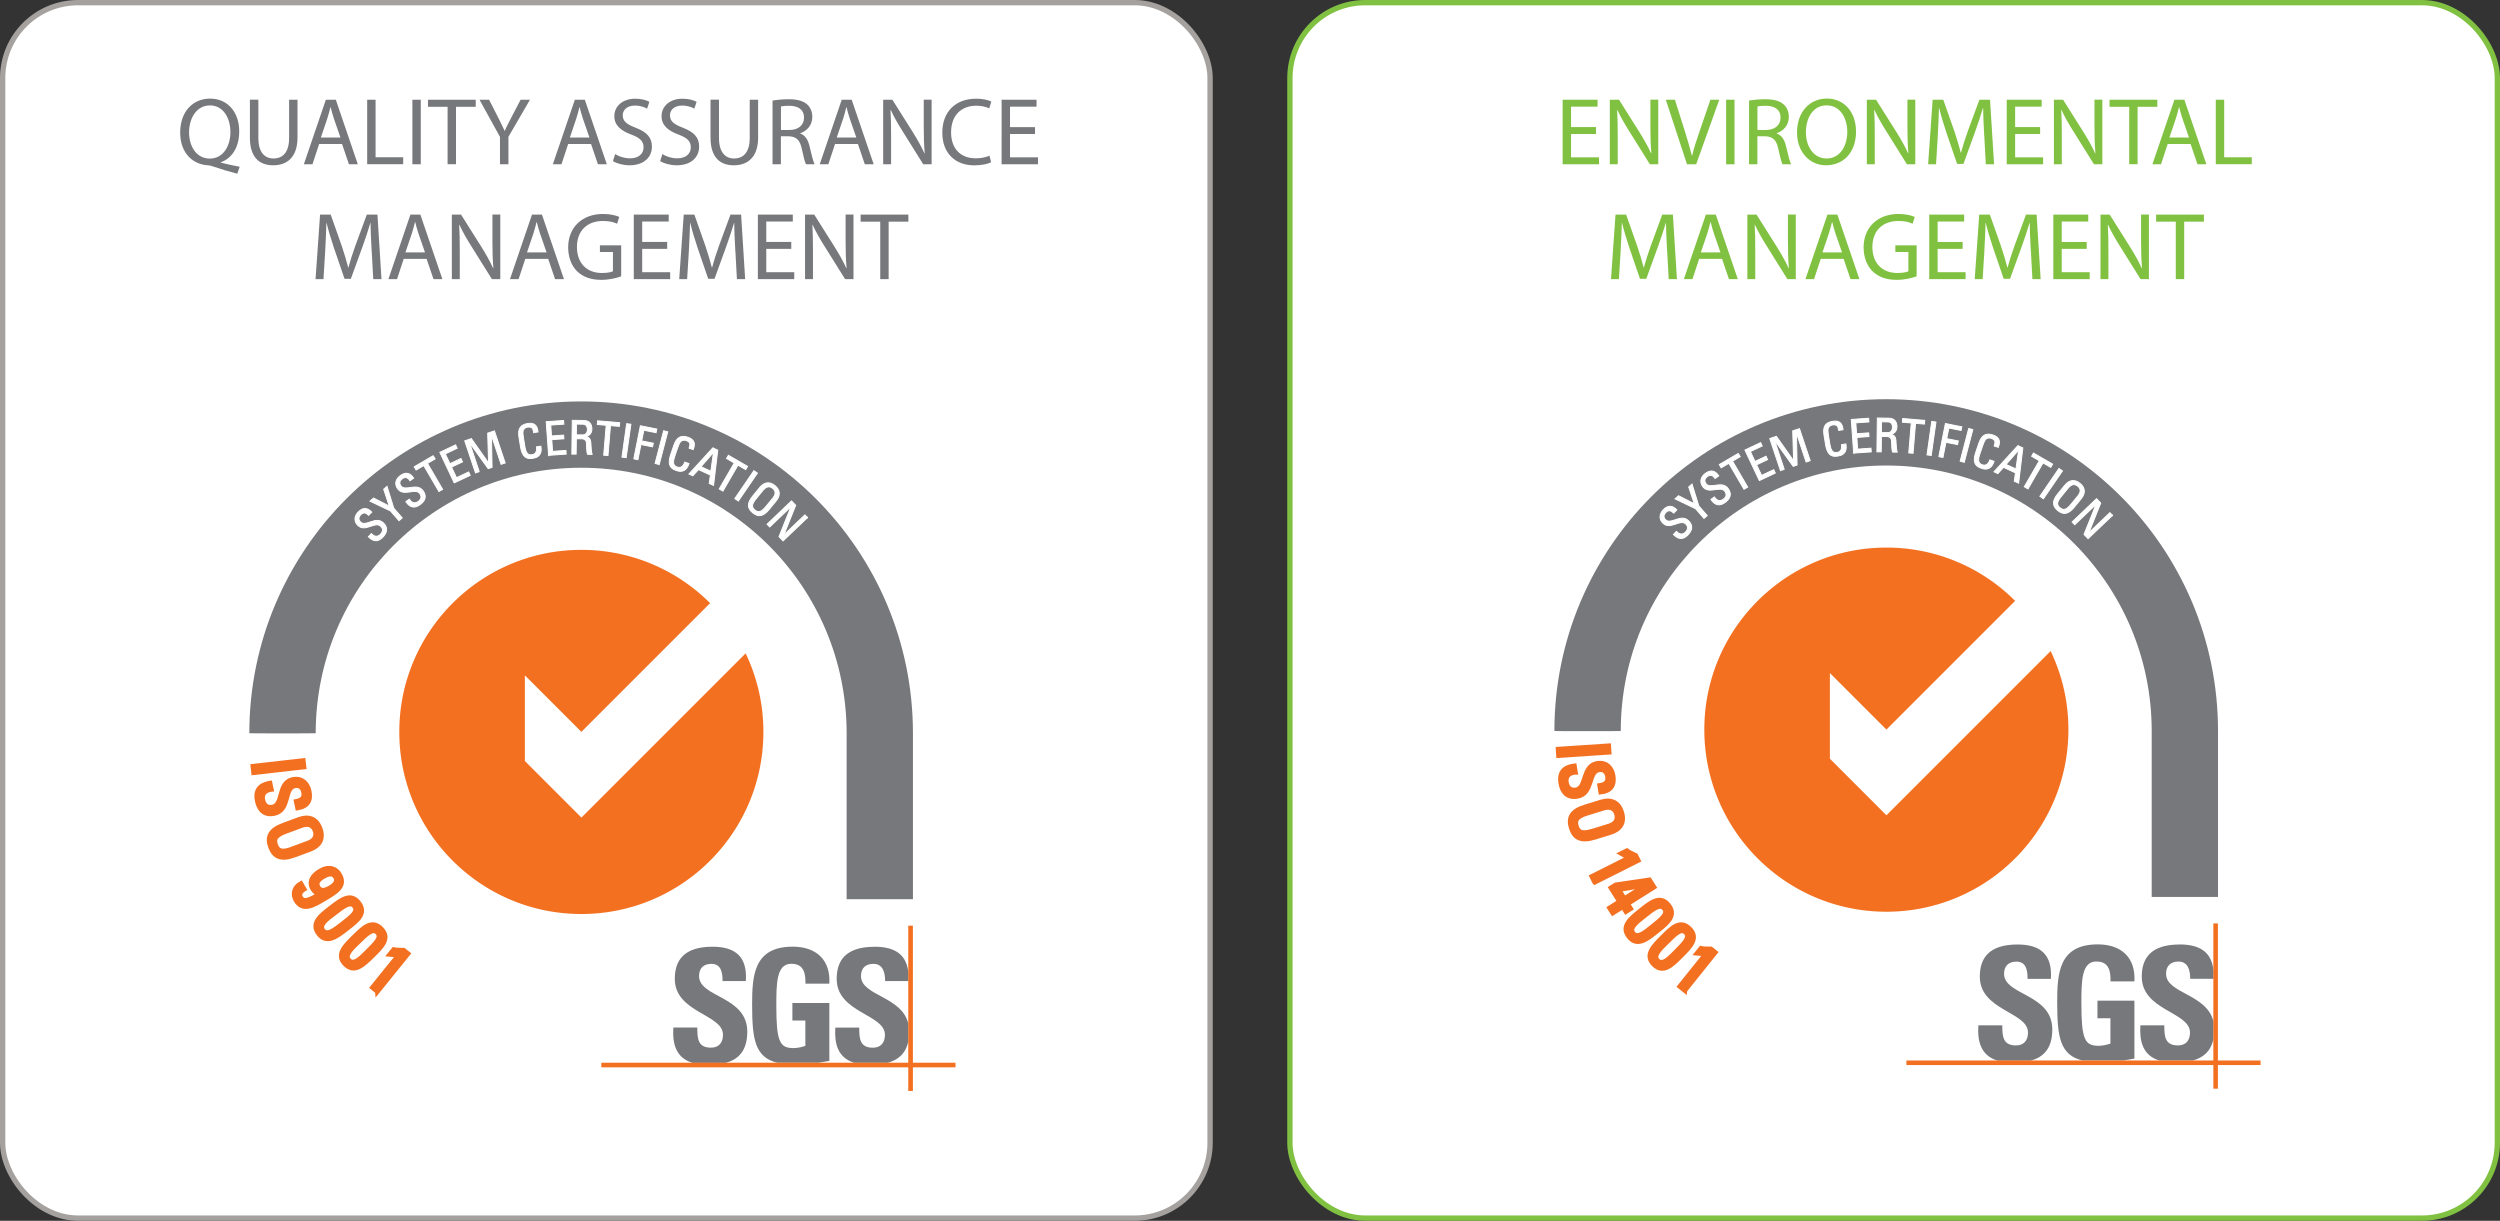 <?xml version="1.0" encoding="UTF-8"?>
<svg xmlns="http://www.w3.org/2000/svg" viewBox="0 0 470.07 229.54">
  <rect x="0" y="0" width="470.07" height="229.54" fill="#333333" stroke="none"/>
  <rect width="227.03" height="228.54" x="242.54" y=".5" fill="#fff" stroke="#81c142" stroke-miterlimit="10" rx="14.17" ry="14.17"></rect>
  <rect width="227.03" height="228.54" x=".5" y=".5" fill="#fff" stroke="#a5a19f" stroke-miterlimit="10" rx="14.17" ry="14.17"></rect>
  <path fill="#77787b" fill-rule="evenodd" d="M171.66 169.07v-31.2c0-34.46-27.93-62.39-62.39-62.39s-62.39 27.94-62.39 62.39c0 .04 12.48.04 12.48 0 0-27.57 22.35-49.92 49.91-49.92s49.92 22.35 49.92 49.92v31.2h12.48Z"></path>
  <path fill="#f37021" d="m109.32 153.72-10.63-10.63v-16.11l10.63 10.63 24.2-24.2a34.129 34.129 0 0 0-24.21-10.02c-18.9 0-34.23 15.33-34.23 34.23s15.32 34.24 34.23 34.24 34.23-15.33 34.23-34.24c0-5.29-1.2-10.3-3.34-14.77l-30.89 30.89Z"></path>
  <path fill="#77787b" d="M130.16 199.83c-3.11-.96-3.75-3.65-3.55-6.62h4.5c0 2.05.09 3.78 2.57 3.78 1.52 0 2.26-.98 2.26-2.44 0-3.87-9.06-4.11-9.06-10.5 0-3.36 1.61-6.04 7.1-6.04 4.38 0 6.56 1.96 6.26 6.46h-4.38c0-1.61-.27-3.24-2.09-3.24-1.46 0-2.33.8-2.33 2.29 0 4.08 9.07 3.72 9.07 10.48 0 3.72-1.83 5.25-4.06 5.85h-6.28ZM151.45 184.97c.03-1.99-.3-3.75-2.68-3.75-2.8 0-2.8 3.78-2.8 7.94 0 6.72.66 7.91 3.22 7.91.75 0 1.55-.18 2.24-.42v-4.76h-2.44v-3.3h6.95v10.89c-.48.09-1.23.22-2.09.35h-7.7c-4.17-1.04-4.73-4.34-4.73-10.91 0-5.42.27-10.92 7.63-10.92 4.41 0 7.15 2.47 6.89 6.96h-4.47ZM164.43 178.01c3.93 0 6.08 1.53 6.38 4.99v1.47h-4.38c0-1.56-.39-3.24-2.21-3.24-1.46 0-2.33.8-2.33 2.29 0 3.77 7.75 3.75 8.92 9.06v3.11c-.48 2.51-2.05 3.65-3.91 4.15h-6.28c-3.12-.96-3.75-3.65-3.56-6.62h4.5c0 2.05.09 3.78 2.57 3.78 1.52 0 2.26-.98 2.26-2.44 0-3.87-9.07-4.11-9.07-10.5 0-3.36 1.61-6.03 7.1-6.04Z"></path>
  <path fill="#f37021" d="M113.07 199.82h66.59v.87h-66.59v-.87z"></path>
  <path fill="#f37021" d="M170.78 174.05h.87v31.08h-.87v-31.08z"></path>
  <path fill="#fff" stroke="#fff" stroke-miterlimit="3.86" stroke-width=".18" d="m69.83 100.32.13.13c.62.6 1.2.39 1.56.02.45-.46.59-1.01.04-1.53-1.02-.98-2.88 1.19-4.26-.13-.81-.78-.69-1.77.05-2.54.81-.84 1.66-.92 2.56.02l-.59.61c-.5-.49-.98-.65-1.51-.09-.34.35-.5.88 0 1.35 1.01.97 2.84-1.23 4.29.17.97.93.64 1.89-.09 2.65-1.29 1.37-2.32.37-2.75-.06l.55-.58ZM72.15 91.98l.62-.54 1.27 4.11 1.59 1.83-.61.53-1.59-1.83-3.87-1.85.68-.59 2.95 1.51-1.05-3.16ZM76.97 93.86l.11.15c.5.7 1.1.6 1.53.3.52-.37.76-.88.32-1.5-.82-1.14-3.04.65-4.16-.9-.66-.91-.36-1.87.51-2.49.94-.68 1.8-.6 2.51.48l-.69.49c-.4-.57-.84-.81-1.47-.37-.39.28-.65.77-.25 1.33.82 1.14 3.01-.69 4.19.95.78 1.09.28 1.97-.57 2.58-1.51 1.11-2.35-.06-2.69-.56l.65-.47ZM81.46 85.68l.36.61-1.44.84 2.85 4.88-.7.41-2.85-4.88-1.44.84-.36-.61 3.59-2.1ZM85.41 90.8l-2.71-5.75 2.96-1.4.3.64-2.23 1.05.87 1.85 2.07-.98.3.64-2.07.98.94 1.99 2.28-1.08.3.64-3.01 1.42ZM90.12 88.68l-.72.24-2.02-6.03 1.25-.42 3.21 4.55h.02l-.16-5.58 1.27-.42 2.02 6.03-.77.26-1.79-5.36h-.02l.11 5.93-.73.24-3.45-4.81h-.02l1.79 5.37ZM100.34 81.34c-.05-.36-.13-.71-.33-.88-.2-.17-.58-.18-.75-.16-.66.11-.86.55-.87.64-.01.07-.15.26.03 1.33l.27 1.68c.25 1.54.78 1.64 1.4 1.54.24-.04.97-.25.78-1.47l.83-.13c.36 1.98-1.04 2.2-1.45 2.27-.78.13-1.99.27-2.38-2.16l-.29-1.77c-.29-1.77.41-2.4 1.65-2.6 1.24-.2 1.82.36 1.94 1.59l-.83.13ZM103.15 85.63l-.45-6.34 3.27-.23.05.7-2.46.17.14 2.04 2.28-.16.05.7-2.28.16.15 2.2 2.51-.18.05.7-3.32.23ZM108.37 82.47l-.04 2.92h-.81l.08-6.36 2.19.03c1.13.01 1.51.81 1.5 1.6 0 .75-.43 1.31-1.18 1.44v.02c.73.12.99.37 1.02 1.65 0 .27.08 1.27.2 1.67h-.84c-.22-.45-.16-1.28-.22-2.12-.05-.77-.68-.82-.95-.82h-.95Zm0-.7h1.21c.58.02.87-.48.87-1.03 0-.46-.22-.97-.84-.98l-1.22-.02-.02 2.02ZM116.52 79.47l-.06.7-1.67-.14-.47 5.63-.81-.07.47-5.63-1.67-.14.06-.7 4.14.35ZM117.74 86.06l-.8-.11.89-6.29.8.11-.89 6.29ZM119.17 86.28l1.24-6.23 3.09.62-.14.69-2.3-.46-.4 2 2.18.43-.14.69-2.18-.43-.57 2.85-.79-.16ZM123.95 87.35l-.78-.21 1.61-6.15.78.2-1.61 6.15ZM129.56 84.28c.12-.34.21-.69.12-.94s-.43-.43-.59-.49c-.63-.22-1.01.08-1.07.16-.05.06-.25.16-.6 1.19l-.55 1.61c-.5 1.48-.08 1.82.51 2.02.23.08.97.24 1.38-.94l.79.27c-.61 1.91-1.96 1.46-2.35 1.32-.75-.26-1.88-.7-1.09-3.03l.58-1.7c.58-1.7 1.49-1.93 2.68-1.53 1.19.41 1.44 1.18.97 2.32l-.79-.27ZM134.02 84.21l.94.43-.79 6.64-.82-.38.22-1.57-2.23-1.03-1.07 1.17-.74-.34 4.5-4.92Zm.13.89h-.02l-2.32 2.65 1.84.85.5-3.5ZM140.56 87.69l-.35.61-1.45-.84-2.83 4.89-.7-.41 2.83-4.89-1.45-.84.35-.61 3.59 2.08ZM138.83 94.21l-.67-.46 3.59-5.25.67.46-3.59 5.25ZM141.54 93.26l1.32-1.61c.8-.98 1.82-1.19 2.86-.34 1.04.85 1.03 1.89.23 2.87l-1.32 1.61c-1.12 1.36-2.06 1.49-3.1.63-1.04-.85-1.11-1.8.01-3.16Zm2.43 2.03 1.36-1.66c.84-1.03.16-1.64-.04-1.8-.2-.16-.93-.71-1.78.32l-1.36 1.66c-.88 1.08-.79 1.6-.2 2.09.59.48 1.13.47 2.01-.61ZM151.84 97.32l-4.6 4.39-.77-.8 2.25-5.62h-.01l-3.98 3.8-.5-.52 4.6-4.39.79.83-2.22 5.55h.01l3.93-3.75.5.52Z"></path>
  <path fill="#f37021" stroke="#f37021" stroke-width=".88" d="m47.69 145.29-.14-1.21 9.47-1.08.14 1.21-9.47 1.08ZM51.01 148.42l-.27.06c-1.26.27-1.49 1.16-1.33 1.92.2.94.76 1.58 1.87 1.34 2.07-.44.94-4.57 3.74-5.17 1.65-.35 2.78.63 3.11 2.2.36 1.7-.26 2.83-2.17 3.16l-.26-1.24c1.02-.2 1.62-.67 1.38-1.79-.15-.71-.67-1.36-1.67-1.14-2.05.44-.86 4.56-3.82 5.19-1.96.42-2.88-.8-3.21-2.34-.61-2.74 1.49-3.19 2.39-3.36l.25 1.17ZM53.29 155.16l2.94-1.09c1.78-.66 3.26-.17 3.96 1.73.7 1.9-.1 3.23-1.88 3.89l-2.94 1.09c-2.48.92-3.79.36-4.5-1.53-.7-1.89-.06-3.17 2.41-4.09Zm1.6 4.48 3.02-1.12c1.87-.69 1.45-2 1.32-2.36-.13-.36-.67-1.62-2.54-.93l-3.02 1.12c-1.96.72-2.24 1.48-1.84 2.56.4 1.08 1.11 1.46 3.06.74ZM61 169c-2.06 1.22-4.07 2.43-5.34.29-.7-1.18-.36-2.44.91-3.16l.62 1.05c-.58.34-1.05.93-.65 1.6.6 1.01 1.75.42 3.77-.78v-.02c-.71.07-1.2-.31-1.55-.92-.37-.62-.74-2 1.42-3.28 1.77-1.05 3.05-.38 3.66.67 1.28 2.16-.72 3.3-2.84 4.55Zm-.18-4.19c-.78.46-1.55 1.12-1.01 2.02.54.91 1.48.55 2.26.09.72-.42 1.54-1.13 1.01-2.02-.53-.9-1.55-.51-2.26-.09ZM65.18 174.64c-1.89 1.46-3.75 2.9-5.26.93-1.51-1.97.36-3.39 2.25-4.85 1.96-1.51 3.75-2.94 5.28-.95 1.53 1.99-.31 3.36-2.27 4.86Zm-2.46-2.81c-1.22.94-2.82 2.05-2 3.12.82 1.07 2.3-.19 3.53-1.13 1.96-1.51 3.15-2.44 2.39-3.43-.76-.98-1.97-.07-3.92 1.44ZM70.01 179.72c-1.7 1.68-3.37 3.33-5.11 1.57s-.06-3.41 1.64-5.08c1.76-1.73 3.37-3.37 5.13-1.58 1.76 1.79.1 3.37-1.66 5.1Zm-2.78-2.48c-1.1 1.08-2.55 2.38-1.6 3.34.94.96 2.26-.47 3.36-1.55 1.76-1.73 2.83-2.81 1.96-3.69-.87-.88-1.96.17-3.72 1.9ZM70.96 186.44l-.94-.76 4.92-6.09-1.65-.14.73-.9c.32.09 1.41.12 1.89.12l.81.65-5.76 7.13Z"></path>
  <path fill="#77787b" fill-rule="evenodd" d="M417.05 168.65v-31.2c0-34.46-27.93-62.39-62.39-62.39s-62.39 27.94-62.39 62.39c0 .04 12.48.04 12.48 0 0-27.57 22.35-49.92 49.91-49.92s49.92 22.35 49.92 49.92v31.2h12.48Z"></path>
  <path fill="#f37021" d="m354.7 153.29-10.63-10.63v-16.11l10.63 10.63 24.2-24.2a34.129 34.129 0 0 0-24.21-10.02c-18.9 0-34.23 15.33-34.23 34.23s15.32 34.24 34.23 34.24 34.23-15.33 34.23-34.24c0-5.29-1.2-10.3-3.34-14.77l-30.89 30.89Z"></path>
  <path fill="#77787b" d="M375.54 199.41c-3.11-.96-3.75-3.65-3.55-6.62h4.5c0 2.05.09 3.78 2.57 3.78 1.52 0 2.26-.98 2.26-2.44 0-3.87-9.06-4.11-9.06-10.5 0-3.36 1.61-6.04 7.1-6.04 4.38 0 6.56 1.96 6.26 6.46h-4.38c0-1.61-.27-3.24-2.09-3.24-1.46 0-2.33.8-2.33 2.29 0 4.08 9.07 3.72 9.07 10.48 0 3.72-1.83 5.25-4.06 5.85h-6.28ZM396.84 184.54c.03-1.99-.3-3.75-2.68-3.75-2.8 0-2.8 3.78-2.8 7.94 0 6.72.66 7.91 3.22 7.91.75 0 1.55-.18 2.24-.42v-4.76h-2.44v-3.3h6.95v10.89c-.48.09-1.23.22-2.09.35h-7.7c-4.17-1.04-4.73-4.34-4.73-10.91 0-5.42.27-10.92 7.63-10.92 4.41 0 7.15 2.47 6.89 6.96h-4.47ZM409.82 177.58c3.93 0 6.08 1.53 6.38 4.99v1.47h-4.38c0-1.56-.39-3.24-2.21-3.24-1.46 0-2.33.8-2.33 2.29 0 3.77 7.75 3.75 8.92 9.06v3.11c-.48 2.51-2.05 3.65-3.91 4.15h-6.28c-3.12-.96-3.75-3.65-3.56-6.62h4.5c0 2.05.09 3.78 2.57 3.78 1.52 0 2.26-.98 2.26-2.44 0-3.87-9.07-4.11-9.07-10.5 0-3.36 1.61-6.03 7.1-6.04Z"></path>
  <path fill="#f37021" d="M358.46 199.4h66.59v.86h-66.59v-.86z"></path>
  <path fill="#f37021" d="M416.17 173.63h.86v31.07h-.86v-31.07z"></path>
  <path fill="#f37021" stroke="#f37021" stroke-width=".88" d="m293.05 142.07-.08-1.21 9.51-.63.08 1.21-9.51.63ZM296.21 145.2l-.27.04c-1.28.21-1.55 1.08-1.42 1.85.16.95.68 1.61 1.8 1.43 2.08-.34 1.16-4.52 3.99-4.98 1.67-.27 2.75.77 3 2.35.28 1.72-.4 2.82-2.32 3.05l-.2-1.25c1.03-.15 1.66-.59 1.47-1.72-.12-.72-.6-1.39-1.62-1.22-2.07.34-1.08 4.51-4.07 4.99-1.98.32-2.84-.94-3.09-2.49-.48-2.77 1.65-3.12 2.55-3.24l.19 1.19ZM298.07 151.72l2.99-.92c1.82-.56 3.26.01 3.86 1.94.6 1.93-.28 3.22-2.09 3.78l-2.99.92c-2.52.78-3.81.15-4.4-1.78-.6-1.93.11-3.17 2.63-3.95Zm1.35 4.56 3.08-.95c1.9-.59 1.56-1.92 1.45-2.29-.11-.37-.58-1.66-2.49-1.07l-3.08.95c-1.99.62-2.32 1.35-1.98 2.45.34 1.1 1.02 1.52 3.01.91ZM299.84 165.88l-.54-1.08 6.99-3.51-1.44-.81 1.04-.52c.25.21 1.23.69 1.67.89l.47.93-8.18 4.11ZM302.9 166.94l.89-.56 6.35-.94.86 1.36-4.97 3.13.58.92-.89.56-.58-.92-1.89 1.19-.61-.96 1.89-1.19-1.63-2.59Zm2.53 2.03 4.03-2.54v-.02l-5.1.86 1.07 1.7ZM311.53 175.1c-1.87 1.49-3.69 2.97-5.24 1.03-1.55-1.94.29-3.4 2.16-4.89 1.93-1.54 3.7-3.01 5.27-1.05 1.57 1.96-.25 3.36-2.18 4.91Zm-2.51-2.76c-1.21.97-2.78 2.1-1.94 3.16.84 1.05 2.3-.23 3.51-1.2 1.93-1.54 3.11-2.5 2.33-3.47-.78-.97-1.97-.03-3.9 1.51ZM316.06 179.74c-1.69 1.69-3.34 3.36-5.09 1.61-1.76-1.75-.09-3.41 1.6-5.1 1.74-1.75 3.34-3.4 5.11-1.63 1.78 1.77.13 3.37-1.62 5.12Zm-2.8-2.46c-1.09 1.09-2.53 2.4-1.57 3.35.95.95 2.26-.49 3.35-1.58 1.74-1.75 2.81-2.83 1.93-3.71-.88-.88-1.96.19-3.7 1.94ZM316.79 186.24l-.95-.76 4.9-6.11-1.65-.14.73-.91c.32.09 1.41.12 1.89.11l.81.65-5.73 7.15Z"></path>
  <path fill="#fff" stroke="#fff" stroke-miterlimit="3.86" stroke-width=".18" d="m315.22 99.9.13.13c.62.6 1.2.39 1.56.02.45-.46.59-1.01.04-1.53-1.02-.98-2.88 1.19-4.26-.13-.81-.78-.69-1.77.05-2.54.81-.84 1.66-.92 2.56.02l-.59.61c-.5-.49-.98-.65-1.51-.09-.34.35-.5.88 0 1.35 1.01.97 2.84-1.23 4.29.17.97.93.64 1.89-.09 2.65-1.29 1.37-2.32.37-2.75-.06l.55-.58ZM317.53 91.55l.62-.54 1.27 4.11 1.59 1.83-.61.53-1.59-1.83-3.87-1.85.68-.59 2.95 1.51-1.05-3.16ZM322.36 93.44l.11.15c.5.7 1.1.6 1.53.3.52-.37.76-.88.32-1.5-.82-1.14-3.04.65-4.16-.9-.66-.91-.35-1.87.51-2.49.94-.68 1.8-.6 2.51.48l-.69.49c-.4-.57-.84-.81-1.47-.37-.39.28-.65.77-.25 1.33.82 1.14 3.01-.69 4.19.95.78 1.09.28 1.97-.57 2.58-1.51 1.11-2.35-.06-2.69-.56l.65-.47ZM326.85 85.26l.36.61-1.44.84 2.85 4.88-.7.41-2.85-4.88-1.44.84-.36-.61 3.59-2.1ZM330.81 90.37l-2.72-5.75 2.96-1.4.3.64-2.23 1.05.87 1.85 2.07-.98.3.64-2.07.98.94 1.99 2.28-1.08.3.64-3.01 1.42ZM335.5 88.25l-.72.24-2.02-6.03 1.25-.42 3.21 4.55h.02l-.16-5.58 1.27-.42 2.02 6.03-.77.26-1.79-5.36h-.02l.11 5.93-.73.24-3.45-4.81h-.02l1.79 5.37ZM345.72 80.92c-.05-.36-.13-.71-.33-.88-.2-.17-.58-.18-.75-.16-.66.11-.86.55-.87.64-.01.07-.15.26.03 1.33l.27 1.68c.25 1.54.78 1.64 1.4 1.54.24-.04.97-.25.78-1.47l.83-.13c.36 1.98-1.04 2.2-1.45 2.27-.78.13-1.99.27-2.38-2.16l-.29-1.77c-.29-1.77.41-2.4 1.65-2.6 1.24-.2 1.82.36 1.94 1.59l-.83.13ZM348.54 85.21l-.45-6.34 3.27-.23.05.7-2.46.17.14 2.04 2.28-.16.05.7-2.28.16.15 2.2 2.51-.18.05.7-3.32.23ZM353.76 82.04l-.04 2.92h-.81l.08-6.36 2.19.03c1.13.01 1.51.81 1.5 1.6 0 .75-.43 1.31-1.18 1.44v.02c.73.12.99.37 1.02 1.65 0 .27.08 1.27.2 1.67h-.84c-.22-.45-.16-1.28-.22-2.12-.05-.77-.68-.82-.95-.82h-.95Zm0-.7h1.21c.58.02.87-.48.87-1.03 0-.46-.22-.97-.84-.98l-1.22-.02-.02 2.02ZM361.91 79.04l-.06.7-1.67-.14-.47 5.63-.81-.07.47-5.63-1.67-.14.06-.7 4.14.35ZM363.13 85.64l-.8-.11.89-6.29.8.11-.89 6.29ZM364.55 85.86l1.24-6.23 3.09.62-.14.69-2.3-.46-.4 2 2.18.43-.14.69-2.18-.43-.57 2.85-.79-.16ZM369.34 86.93l-.78-.21 1.61-6.15.78.2-1.61 6.15ZM374.95 83.86c.12-.34.22-.69.12-.94-.09-.25-.43-.43-.59-.49-.63-.22-1.01.08-1.07.16-.05.06-.25.16-.6 1.19l-.55 1.61c-.5 1.48-.08 1.82.51 2.02.23.08.97.24 1.38-.94l.79.27c-.61 1.91-1.96 1.46-2.35 1.32-.75-.26-1.88-.7-1.09-3.03l.58-1.7c.58-1.7 1.49-1.93 2.68-1.53 1.19.41 1.44 1.18.97 2.32l-.79-.27ZM379.41 83.79l.94.43-.79 6.64-.82-.38.22-1.57-2.23-1.03-1.07 1.17-.74-.34 4.5-4.92Zm.13.89h-.02l-2.32 2.65 1.85.85.5-3.5ZM385.95 87.27l-.35.61-1.45-.84-2.83 4.89-.7-.41 2.83-4.89-1.45-.84.35-.61 3.59 2.08ZM384.22 93.79l-.67-.46 3.59-5.25.67.46-3.59 5.25ZM386.93 92.84l1.32-1.61c.8-.98 1.82-1.19 2.86-.34 1.04.85 1.03 1.89.23 2.87l-1.32 1.61c-1.11 1.36-2.06 1.49-3.1.63-1.04-.85-1.11-1.8 0-3.16Zm2.43 2.03 1.36-1.66c.84-1.03.16-1.64-.04-1.8-.2-.16-.93-.71-1.77.32l-1.36 1.66c-.88 1.08-.79 1.6-.2 2.09.59.48 1.13.47 2.01-.61ZM397.22 96.9l-4.6 4.39-.77-.8 2.25-5.62h-.01l-3.98 3.8-.5-.52 4.6-4.39.79.83-2.22 5.55h.01l3.93-3.75.5.52Z"></path>
  <path fill="#77787b" d="M44.62 32.67c-1.64-.43-3.24-.92-4.65-1.4-.27-.09-.5-.18-.74-.18-2.9-.11-5.35-2.23-5.35-6.16s2.36-6.39 5.64-6.39 5.46 2.56 5.46 6.14c0 3.13-1.44 5.11-3.46 5.83v.07c1.21.31 2.52.59 3.55.77l-.45 1.31Zm-1.3-7.9c0-2.45-1.26-4.95-3.83-4.95s-3.94 2.45-3.94 5.08 1.4 4.92 3.89 4.92 3.89-2.29 3.89-5.04ZM48.58 18.75v7.2c0 2.7 1.21 3.85 2.83 3.85 1.78 0 2.95-1.19 2.95-3.85v-7.2h1.58v7.09c0 3.73-1.96 5.24-4.59 5.24-2.48 0-4.36-1.4-4.36-5.19v-7.15h1.58ZM60.01 27.07l-1.26 3.82h-1.62l4.14-12.14h1.87l4.14 12.14h-1.67l-1.3-3.82h-4.3Zm4-1.22-1.21-3.49c-.27-.79-.45-1.51-.63-2.21h-.04c-.18.7-.36 1.46-.61 2.2l-1.19 3.51H64ZM69.04 18.75h1.58v10.82h5.19v1.31h-6.77V18.74ZM79.12 18.75v12.14h-1.58V18.75h1.58ZM84.16 20.08h-3.69v-1.33h8.98v1.33h-3.71v10.8h-1.58v-10.8ZM94.01 30.89v-5.15l-3.85-6.99h1.8l1.71 3.35c.45.92.83 1.66 1.21 2.5h.04c.32-.79.76-1.58 1.22-2.5l1.75-3.35h1.76l-4.05 6.97v5.17h-1.58ZM106.83 27.07l-1.26 3.82h-1.62l4.14-12.14h1.87l4.14 12.14h-1.67l-1.3-3.82h-4.3Zm4-1.22-1.21-3.49c-.27-.79-.45-1.51-.63-2.21h-.04c-.18.7-.36 1.46-.61 2.2l-1.19 3.51h3.67ZM115.68 28.98c.7.45 1.71.79 2.79.79 1.6 0 2.54-.85 2.54-2.07 0-1.12-.65-1.78-2.29-2.39-1.98-.72-3.21-1.76-3.21-3.46 0-1.89 1.57-3.29 3.93-3.29 1.22 0 2.14.29 2.66.59l-.43 1.28c-.38-.23-1.19-.58-2.29-.58-1.66 0-2.29.99-2.29 1.82 0 1.13.74 1.69 2.41 2.34 2.05.79 3.08 1.78 3.08 3.56 0 1.87-1.37 3.51-4.23 3.51-1.17 0-2.45-.36-3.1-.79l.41-1.31ZM124.56 28.98c.7.45 1.71.79 2.79.79 1.6 0 2.54-.85 2.54-2.07 0-1.12-.65-1.78-2.29-2.39-1.98-.72-3.21-1.76-3.21-3.46 0-1.89 1.57-3.29 3.93-3.29 1.22 0 2.14.29 2.66.59l-.43 1.28c-.38-.23-1.19-.58-2.29-.58-1.66 0-2.29.99-2.29 1.82 0 1.13.74 1.69 2.41 2.34 2.05.79 3.08 1.78 3.08 3.56 0 1.87-1.37 3.51-4.23 3.51-1.17 0-2.45-.36-3.1-.79l.41-1.31ZM135.19 18.75v7.2c0 2.7 1.21 3.85 2.83 3.85 1.78 0 2.95-1.19 2.95-3.85v-7.2h1.58v7.09c0 3.73-1.96 5.24-4.59 5.24-2.48 0-4.36-1.4-4.36-5.19v-7.15h1.58ZM145.27 18.91c.79-.14 1.94-.25 3.01-.25 1.67 0 2.77.32 3.51.99.59.54.95 1.37.95 2.32 0 1.58-1.01 2.65-2.27 3.08v.05c.92.32 1.48 1.19 1.76 2.45.4 1.69.68 2.86.94 3.33h-1.62c-.2-.36-.47-1.39-.79-2.9-.36-1.67-1.03-2.3-2.45-2.36h-1.48v5.26h-1.57V18.91Zm1.57 5.53h1.6c1.67 0 2.74-.92 2.74-2.3 0-1.57-1.13-2.25-2.79-2.25-.76 0-1.28.05-1.55.13v4.43ZM157.01 27.07l-1.26 3.82h-1.62l4.14-12.14h1.87l4.14 12.14h-1.67l-1.3-3.82h-4.3Zm4-1.22-1.21-3.49c-.27-.79-.45-1.51-.63-2.21h-.04c-.18.7-.36 1.46-.61 2.2l-1.19 3.51H161ZM166.06 30.89V18.75h1.73l3.87 6.14c.88 1.42 1.6 2.7 2.16 3.94l.05-.02c-.14-1.62-.18-3.1-.18-4.99v-5.08h1.48v12.14h-1.58l-3.85-6.16c-.85-1.35-1.66-2.74-2.25-4.05l-.05.02c.09 1.53.11 2.99.11 5.01v5.19h-1.48ZM186.37 30.51c-.56.29-1.73.58-3.21.58-3.42 0-5.98-2.16-5.98-6.16s2.58-6.37 6.34-6.37c1.49 0 2.47.32 2.88.54l-.4 1.28c-.58-.29-1.42-.5-2.43-.5-2.84 0-4.74 1.82-4.74 5.01 0 2.99 1.71 4.88 4.65 4.88.97 0 1.94-.2 2.57-.5l.31 1.26ZM194.61 25.2h-4.7v4.38h5.26v1.31h-6.84V18.75h6.57v1.31h-4.99v3.84h4.7v1.3ZM69.88 47.16c-.09-1.69-.2-3.75-.2-5.24h-.04c-.43 1.4-.92 2.94-1.53 4.61l-2.14 5.89h-1.19l-1.98-5.78c-.58-1.73-1.04-3.28-1.39-4.72h-.04c-.04 1.51-.13 3.53-.23 5.37l-.32 5.2h-1.49l.85-12.14h2l2.07 5.87c.5 1.49.9 2.83 1.22 4.09h.04c.32-1.22.76-2.56 1.3-4.09l2.16-5.87h2l.76 12.14h-1.55l-.29-5.33ZM75.91 48.67l-1.26 3.82h-1.62l4.14-12.14h1.87l4.14 12.14h-1.67l-1.3-3.82h-4.3Zm4-1.22-1.21-3.49c-.27-.79-.45-1.51-.63-2.21h-.04c-.18.7-.36 1.46-.61 2.2l-1.19 3.51h3.67ZM84.96 52.49V40.35h1.73l3.87 6.14c.88 1.42 1.6 2.7 2.16 3.94l.05-.02c-.14-1.62-.18-3.1-.18-4.99v-5.08h1.48v12.14h-1.58l-3.85-6.16c-.85-1.35-1.66-2.74-2.25-4.05l-.05.02c.09 1.53.11 2.99.11 5.01v5.19h-1.48ZM98.77 48.67l-1.26 3.82h-1.62l4.14-12.14h1.87l4.14 12.14h-1.67l-1.3-3.82h-4.3Zm4-1.22-1.21-3.49c-.27-.79-.45-1.51-.63-2.21h-.04c-.18.7-.36 1.46-.61 2.2l-1.19 3.51h3.67ZM116.81 51.95c-.7.27-2.11.67-3.75.67-1.84 0-3.35-.47-4.54-1.6-1.04-1.01-1.69-2.63-1.69-4.52 0-3.62 2.5-6.27 6.57-6.27 1.4 0 2.52.31 3.04.56l-.4 1.28c-.65-.31-1.46-.52-2.68-.52-2.95 0-4.88 1.84-4.88 4.88s1.84 4.9 4.68 4.9c1.03 0 1.73-.14 2.09-.32v-3.62h-2.45v-1.26h4v5.83ZM125.45 46.8h-4.7v4.38h5.26v1.31h-6.84V40.35h6.57v1.31h-4.99v3.83h4.7v1.3ZM138.26 47.16c-.09-1.69-.2-3.75-.2-5.24h-.04c-.43 1.4-.92 2.94-1.53 4.61l-2.14 5.89h-1.19l-1.98-5.78c-.58-1.73-1.04-3.28-1.39-4.72h-.04c-.04 1.51-.13 3.53-.23 5.37l-.32 5.2h-1.49l.85-12.14h2l2.07 5.87c.5 1.49.9 2.83 1.22 4.09h.04c.32-1.22.76-2.56 1.3-4.09l2.16-5.87h2l.76 12.14h-1.55l-.29-5.33ZM148.78 46.8h-4.7v4.38h5.26v1.31h-6.84V40.35h6.57v1.31h-4.99v3.83h4.7v1.3ZM151.37 52.49V40.35h1.73l3.87 6.14c.88 1.42 1.6 2.7 2.16 3.94l.05-.02c-.14-1.62-.18-3.1-.18-4.99v-5.08h1.48v12.14h-1.58l-3.85-6.16c-.85-1.35-1.66-2.74-2.25-4.05l-.05.02c.09 1.53.11 2.99.11 5.01v5.19h-1.48ZM165.51 41.68h-3.69v-1.33h8.98v1.33h-3.71v10.8h-1.58v-10.8Z"></path>
  <path fill="#81c142" d="M300.1 25.2h-4.7v4.38h5.26v1.31h-6.84V18.75h6.57v1.31h-4.99v3.83h4.7v1.3ZM302.69 30.89V18.75h1.73l3.87 6.14c.88 1.42 1.6 2.7 2.16 3.94l.05-.02c-.14-1.62-.18-3.1-.18-4.99v-5.08h1.48v12.14h-1.58l-3.85-6.16c-.85-1.35-1.66-2.74-2.25-4.05l-.05.02c.09 1.53.11 2.99.11 5.01v5.19h-1.48ZM317.2 30.89l-3.98-12.14h1.71l1.89 5.98c.5 1.64.95 3.11 1.3 4.54h.04c.34-1.4.83-2.93 1.39-4.52l2.05-6h1.67l-4.34 12.14h-1.73ZM326.14 18.75v12.14h-1.58V18.75h1.58ZM328.88 18.91c.79-.14 1.95-.25 3.01-.25 1.67 0 2.77.32 3.51.99.59.54.95 1.37.95 2.32 0 1.58-1.01 2.65-2.27 3.08v.05c.92.32 1.48 1.19 1.76 2.45.4 1.69.68 2.86.94 3.33h-1.62c-.2-.36-.47-1.39-.79-2.9-.36-1.67-1.03-2.3-2.45-2.36h-1.48v5.26h-1.57V18.91Zm1.57 5.53h1.6c1.67 0 2.74-.92 2.74-2.3 0-1.57-1.13-2.25-2.79-2.25-.76 0-1.28.05-1.55.13v4.43ZM348.99 24.69c0 4.16-2.54 6.39-5.64 6.39s-5.46-2.5-5.46-6.18c0-3.85 2.38-6.37 5.62-6.37s5.47 2.54 5.47 6.16Zm-9.43.18c0 2.61 1.4 4.93 3.89 4.93s3.89-2.29 3.89-5.04c0-2.43-1.26-4.95-3.87-4.95s-3.91 2.41-3.91 5.06ZM351.02 30.89V18.75h1.73l3.87 6.14c.88 1.42 1.6 2.7 2.16 3.94l.05-.02c-.14-1.62-.18-3.1-.18-4.99v-5.08h1.48v12.14h-1.58l-3.85-6.16c-.85-1.35-1.66-2.74-2.25-4.05l-.05.02c.09 1.53.11 2.99.11 5.01v5.19h-1.48ZM373.09 25.56c-.09-1.69-.2-3.75-.2-5.24h-.04c-.43 1.4-.92 2.94-1.53 4.61l-2.14 5.89h-1.19l-1.98-5.78c-.58-1.73-1.04-3.28-1.39-4.72h-.04c-.04 1.51-.13 3.53-.23 5.37l-.32 5.2h-1.49l.85-12.14h2l2.07 5.87c.5 1.49.9 2.83 1.22 4.09h.04c.32-1.22.76-2.56 1.3-4.09l2.16-5.87h2l.76 12.14h-1.55l-.29-5.33ZM383.6 25.2h-4.7v4.38h5.26v1.31h-6.84V18.75h6.57v1.31h-4.99v3.83h4.7v1.3ZM386.19 30.89V18.75h1.73l3.87 6.14c.88 1.42 1.6 2.7 2.16 3.94l.05-.02c-.14-1.62-.18-3.1-.18-4.99v-5.08h1.48v12.14h-1.58l-3.85-6.16c-.85-1.35-1.66-2.74-2.25-4.05l-.05.02c.09 1.53.11 2.99.11 5.01v5.19h-1.48ZM400.34 20.08h-3.69v-1.33h8.99v1.33h-3.71v10.8h-1.58v-10.8ZM407.59 27.07l-1.26 3.82h-1.62l4.14-12.14h1.87l4.14 12.14h-1.67l-1.3-3.82h-4.3Zm4-1.22-1.21-3.49c-.27-.79-.45-1.51-.63-2.21h-.04c-.18.7-.36 1.46-.61 2.2l-1.19 3.51h3.67ZM416.63 18.75h1.58v10.82h5.19v1.31h-6.77V18.74ZM313.46 47.16c-.09-1.69-.2-3.75-.2-5.24h-.04c-.43 1.4-.92 2.94-1.53 4.61l-2.14 5.89h-1.19l-1.98-5.78c-.58-1.73-1.04-3.28-1.39-4.72h-.04c-.04 1.51-.13 3.53-.23 5.37l-.32 5.2h-1.49l.85-12.14h2l2.07 5.87c.5 1.49.9 2.83 1.22 4.09h.04c.32-1.22.76-2.56 1.3-4.09l2.16-5.87h2l.76 12.14h-1.55l-.29-5.33ZM319.49 48.67l-1.26 3.82h-1.62l4.14-12.14h1.87l4.14 12.14h-1.67l-1.3-3.82h-4.3Zm4-1.22-1.21-3.49c-.27-.79-.45-1.51-.63-2.21h-.04c-.18.7-.36 1.46-.61 2.2l-1.19 3.51h3.67ZM328.55 52.49V40.35h1.73l3.87 6.14c.88 1.42 1.6 2.7 2.16 3.94l.05-.02c-.14-1.62-.18-3.1-.18-4.99v-5.08h1.48v12.14h-1.58l-3.85-6.16c-.85-1.35-1.66-2.74-2.25-4.05l-.05.02c.09 1.53.11 2.99.11 5.01v5.19h-1.48ZM342.35 48.67l-1.26 3.82h-1.62l4.14-12.14h1.87l4.14 12.14h-1.67l-1.3-3.82h-4.3Zm4-1.22-1.21-3.49c-.27-.79-.45-1.51-.63-2.21h-.04c-.18.7-.36 1.46-.61 2.2l-1.19 3.51h3.67ZM360.39 51.95c-.7.27-2.11.67-3.75.67-1.84 0-3.35-.47-4.54-1.6-1.04-1.01-1.69-2.63-1.69-4.52 0-3.62 2.5-6.27 6.57-6.27 1.4 0 2.52.31 3.04.56l-.4 1.28c-.65-.31-1.46-.52-2.68-.52-2.95 0-4.88 1.84-4.88 4.88s1.84 4.9 4.68 4.9c1.03 0 1.73-.14 2.09-.32v-3.62h-2.45v-1.26h4v5.83ZM369.03 46.8h-4.7v4.38h5.26v1.31h-6.84V40.35h6.57v1.31h-4.99v3.84h4.7v1.3ZM381.85 47.16c-.09-1.69-.2-3.75-.2-5.24h-.04c-.43 1.4-.92 2.94-1.53 4.61l-2.14 5.89h-1.19l-1.98-5.78c-.58-1.73-1.04-3.28-1.39-4.72h-.04c-.04 1.51-.13 3.53-.23 5.37l-.32 5.2h-1.49l.85-12.14h2l2.07 5.87c.5 1.49.9 2.83 1.22 4.09h.04c.32-1.22.76-2.56 1.3-4.09l2.16-5.87h2l.76 12.14h-1.55l-.29-5.33ZM392.36 46.8h-4.7v4.38h5.26v1.31h-6.84V40.35h6.57v1.31h-4.99v3.84h4.7v1.3ZM394.95 52.49V40.35h1.73l3.87 6.14c.88 1.42 1.6 2.7 2.16 3.94l.05-.02c-.14-1.62-.18-3.1-.18-4.99v-5.08h1.48v12.14h-1.58l-3.85-6.16c-.85-1.35-1.66-2.74-2.25-4.05l-.05.02c.09 1.53.11 2.99.11 5.01v5.19h-1.48ZM409.1 41.68h-3.69v-1.33h8.99v1.33h-3.71v10.8h-1.58v-10.8Z"></path>
</svg>
